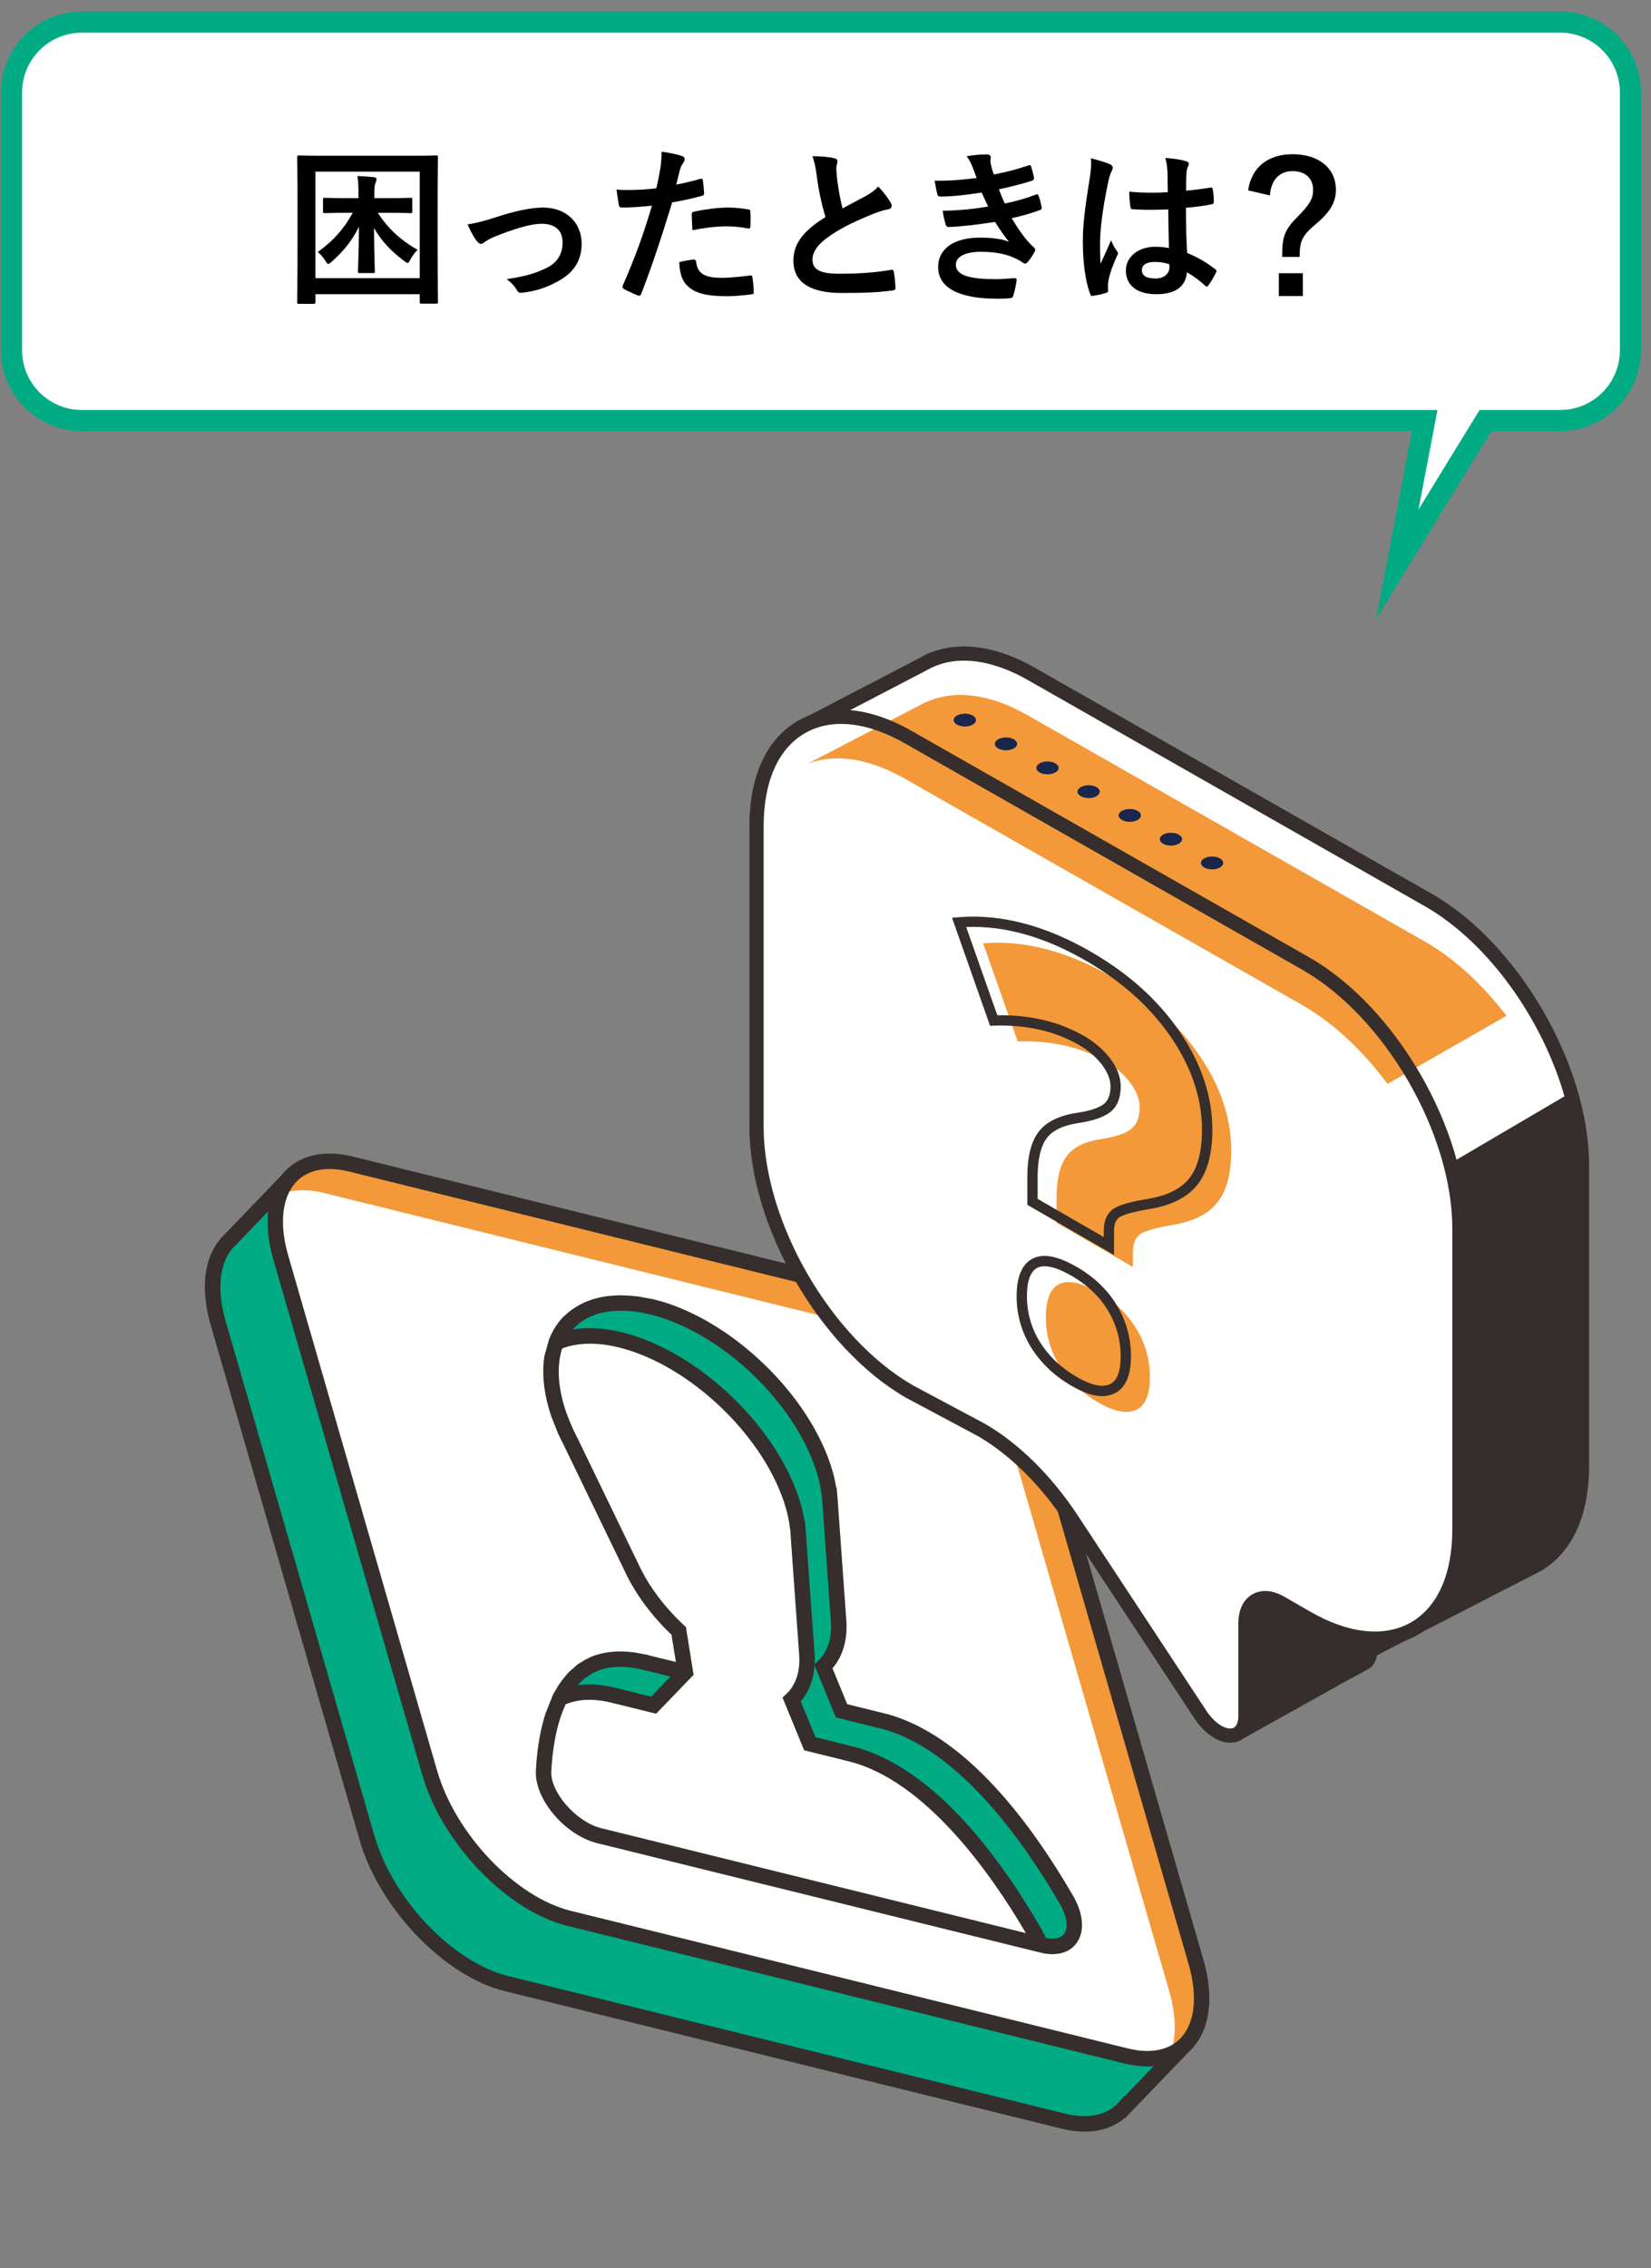 <?xml version="1.0" encoding="utf-8"?>
<!-- Generator: Adobe Illustrator 15.0.0, SVG Export Plug-In . SVG Version: 6.00 Build 0)  -->
<!DOCTYPE svg PUBLIC "-//W3C//DTD SVG 1.1//EN" "http://www.w3.org/Graphics/SVG/1.1/DTD/svg11.dtd">
<svg version="1.1" id="レイヤー_1" xmlns="http://www.w3.org/2000/svg" xmlns:xlink="http://www.w3.org/1999/xlink" x="0px"
	 y="0px" width="150px" height="206px" viewBox="0 0 150 206" enable-background="new 0 0 150 206" xml:space="preserve">
<rect x="0" y="0" width="150" height="206" fill="#808080" stroke="none"/>
<g>
	<g>
		<path fill="none" stroke="#00AB84" stroke-width="3.835" stroke-miterlimit="10" d="M141.739,2.968H7.438
			c-3.002,0-5.433,2.435-5.433,5.437v23.396c0,3.002,2.431,5.435,5.433,5.435h123.163l-1.725,9.041l5.548-9.041h7.315
			c3.003,0,5.436-2.433,5.436-5.435V8.405C147.175,5.403,144.742,2.968,141.739,2.968z"/>
		<path fill="#FFFFFF" d="M141.739,2.968H7.438c-3.002,0-5.433,2.435-5.433,5.437v23.396c0,3.002,2.431,5.435,5.433,5.435h123.163
			l-1.725,9.041l5.548-9.041h7.315c3.003,0,5.436-2.433,5.436-5.435V8.405C147.175,5.403,144.742,2.968,141.739,2.968z"/>
		<g>
			<path d="M27.169,27.594c-0.153,0-0.168-0.016-0.168-0.169c0-0.107,0.031-1.135,0.031-5.889v-3.051
				c0-3.037-0.031-4.11-0.031-4.202c0-0.153,0.015-0.168,0.168-0.168c0.107,0,0.613,0.031,2.04,0.031h8.373
				c1.441,0,1.932-0.031,2.04-0.031c0.153,0,0.169,0.015,0.169,0.168c0,0.092-0.031,1.166-0.031,3.681v3.558
				c0,4.754,0.031,5.797,0.031,5.889c0,0.153-0.016,0.168-0.169,0.168h-1.319c-0.153,0-0.168-0.015-0.168-0.168v-0.69h-9.477v0.705
				c0,0.153-0.016,0.169-0.169,0.169H27.169z M28.657,25.263h9.477v-9.676h-9.477V25.263z M31.509,19.328
				c-1.426,0-1.901,0.031-1.978,0.031c-0.169,0-0.184-0.016-0.184-0.169v-1.058c0-0.153,0.015-0.168,0.184-0.168
				c0.077,0,0.552,0.031,1.978,0.031h1.058v-0.169c0-0.889,0-1.211-0.092-1.84c0.537,0.016,0.997,0.062,1.503,0.107
				c0.153,0.016,0.23,0.107,0.23,0.184c0,0.123-0.046,0.199-0.092,0.337c-0.077,0.168-0.107,0.383-0.107,1.12v0.261h1.288
				c1.426,0,1.902-0.031,1.994-0.031c0.153,0,0.169,0.015,0.169,0.168v1.058c0,0.153-0.016,0.169-0.169,0.169
				c-0.092,0-0.567-0.031-1.994-0.031h-0.966c0.889,1.396,2.085,2.5,3.604,3.358c-0.245,0.261-0.46,0.537-0.628,0.843
				c-0.123,0.246-0.184,0.353-0.276,0.353c-0.077,0-0.168-0.077-0.337-0.2c-1.165-0.874-2.04-1.794-2.714-2.975
				c0.015,2.5,0.077,3.542,0.077,3.941c0,0.138-0.016,0.153-0.184,0.153h-1.196c-0.138,0-0.153-0.015-0.153-0.153
				c0-0.399,0.077-1.518,0.092-4.048C32,21.797,31.31,22.732,30.16,23.745c-0.168,0.153-0.26,0.23-0.337,0.23
				c-0.092,0-0.153-0.107-0.291-0.337c-0.184-0.307-0.43-0.552-0.66-0.751c1.411-1.012,2.377-2.101,3.174-3.558H31.509z"/>
			<path d="M44.871,19.788c1.886-0.629,3.374-0.936,4.478-0.936c2.085,0,3.496,1.365,3.496,3.282c0,1.564-0.736,2.653-2.193,3.435
				c-0.797,0.445-1.871,0.874-3.174,1.012c-0.276,0.046-0.399-0.015-0.506-0.215c-0.169-0.307-0.445-0.644-0.936-1.012
				c1.794-0.276,2.638-0.537,3.696-1.058c0.874-0.46,1.38-1.181,1.38-2.285c0-1.089-0.675-1.687-1.901-1.687
				c-1.058,0-2.668,0.521-4.34,1.196c-0.383,0.168-0.69,0.353-0.859,0.476c-0.123,0.107-0.214,0.153-0.307,0.153
				c-0.138,0-0.245-0.092-0.399-0.276c-0.353-0.444-0.583-0.981-0.828-1.487C43.246,20.264,43.997,20.064,44.871,19.788z"/>
			<path d="M63.616,16.246c0.168-0.046,0.23,0.031,0.246,0.153c0.046,0.337,0.092,0.782,0.107,1.104
				c0.016,0.199-0.03,0.245-0.23,0.291c-0.951,0.261-1.733,0.43-2.668,0.583c-1.043,3.404-1.825,5.75-2.807,8.296
				c-0.077,0.214-0.168,0.199-0.337,0.153c-0.153-0.062-0.905-0.384-1.227-0.567c-0.123-0.077-0.169-0.2-0.123-0.307
				c1.165-2.684,1.901-4.708,2.653-7.269c-0.89,0.092-1.963,0.168-2.684,0.168c-0.23,0-0.292-0.046-0.322-0.245
				c-0.061-0.322-0.138-0.844-0.214-1.396c0.322,0.046,0.506,0.046,1.135,0.046c0.767,0,1.595-0.046,2.484-0.153
				c0.153-0.613,0.276-1.288,0.384-1.917c0.061-0.46,0.092-0.92,0.092-1.411c0.813,0.123,1.441,0.23,1.932,0.429
				c0.123,0.046,0.169,0.153,0.169,0.246c0,0.061,0,0.138-0.077,0.245c-0.123,0.215-0.246,0.368-0.322,0.614
				c-0.153,0.552-0.261,1.073-0.368,1.457C62.036,16.66,62.864,16.46,63.616,16.246z M63.018,23.576c0.153,0,0.215,0.062,0.23,0.215
				c0.123,1.12,0.874,1.441,2.346,1.441c0.859,0,1.963-0.138,2.577-0.214c0.123-0.016,0.168,0.015,0.184,0.138
				c0.061,0.399,0.123,0.92,0.123,1.334c0.015,0.184,0,0.23-0.246,0.245c-0.521,0.077-1.518,0.169-2.085,0.169
				c-2.009,0-3.052-0.276-3.742-0.997c-0.491-0.491-0.66-1.211-0.69-2.101C62.189,23.683,62.818,23.576,63.018,23.576z
				 M62.849,19.512c0-0.215,0.046-0.261,0.276-0.307c0.966-0.2,2.101-0.353,2.99-0.353c0.598,0,1.258,0.062,1.794,0.153
				c0.214,0.031,0.261,0.046,0.261,0.23c0.031,0.383,0.031,0.812,0.015,1.227c0,0.261-0.077,0.322-0.292,0.276
				c-0.537-0.107-1.242-0.184-1.901-0.184c-0.92,0-2.085,0.153-3.083,0.353C62.88,20.371,62.849,19.819,62.849,19.512z"/>
			<path d="M75.812,14.375c0.184,0.046,0.276,0.123,0.276,0.245c0,0.215-0.107,0.43-0.107,0.644c0,0.307,0.046,0.675,0.077,1.028
				c0.138,1.073,0.292,1.84,0.491,2.637c0.767-0.414,1.319-0.705,2.178-1.166c0.444-0.26,0.812-0.521,1.058-0.828
				c0.491,0.506,0.889,1.042,1.119,1.441c0.062,0.092,0.107,0.214,0.107,0.322c0,0.153-0.092,0.276-0.307,0.307
				c-0.46,0.077-0.981,0.261-1.472,0.46c-1.319,0.537-2.545,1.104-3.604,1.794c-1.334,0.874-1.809,1.595-1.809,2.315
				c0,0.905,0.674,1.289,2.438,1.289c1.932,0,3.497-0.138,4.677-0.353c0.168-0.031,0.246,0,0.276,0.184
				c0.077,0.414,0.123,0.966,0.153,1.426c0.016,0.168-0.092,0.245-0.276,0.261c-1.396,0.184-2.622,0.23-4.57,0.23
				c-2.898,0-4.432-0.951-4.432-2.944c0-1.702,1.119-2.822,2.914-3.957c-0.368-1.181-0.644-2.561-0.797-3.742
				c-0.107-0.813-0.215-1.35-0.399-1.779C74.54,14.191,75.245,14.237,75.812,14.375z"/>
			<path d="M88.361,15.172c-0.138-0.337-0.276-0.644-0.537-0.981c0.613-0.107,1.242-0.169,1.855-0.169
				c0.215,0,0.337,0.123,0.337,0.276c0,0.092-0.031,0.199-0.031,0.291c0,0.138,0.031,0.292,0.062,0.46
				c0.107,0.398,0.153,0.537,0.245,0.797c1.196-0.23,2.04-0.46,3.128-0.813c0.138-0.061,0.215-0.046,0.261,0.077
				c0.092,0.292,0.2,0.721,0.261,1.027c0.031,0.154-0.077,0.246-0.184,0.276c-1.027,0.322-1.963,0.552-3.005,0.782
				c0.138,0.384,0.337,0.859,0.537,1.289c1.242-0.261,2.055-0.521,2.791-0.798c0.153-0.077,0.23-0.046,0.276,0.092
				c0.138,0.353,0.199,0.644,0.276,1.012c0.031,0.138,0.031,0.214-0.123,0.276c-0.767,0.292-1.733,0.567-2.591,0.751
				c0.659,1.104,1.257,1.963,2.009,2.653c0.153,0.138,0.153,0.199,0.077,0.368c-0.169,0.353-0.383,0.659-0.629,0.951
				c-0.092,0.107-0.153,0.153-0.245,0.153c-0.062,0-0.123-0.031-0.215-0.092c-0.246-0.2-0.552-0.337-0.905-0.491
				c-0.782-0.337-1.794-0.491-2.883-0.491c-1.442,0-2.285,0.445-2.285,1.166c0,0.997,1.304,1.319,3.65,1.319
				c0.567,0,1.135-0.062,1.687-0.092c0.154,0,0.2,0.077,0.184,0.199c-0.061,0.384-0.168,0.981-0.307,1.396
				c-0.046,0.153-0.107,0.215-0.322,0.23c-0.353,0.03-0.721,0.046-1.104,0.046c-3.527,0-5.398-0.997-5.398-2.883
				c0-1.641,1.411-2.668,3.803-2.668c1.12,0,2.024,0.123,2.638,0.383c-0.353-0.414-0.859-1.15-1.273-1.81
				c-1.58,0.245-3.082,0.429-4.202,0.46c-0.168,0-0.23-0.062-0.276-0.215c-0.092-0.307-0.23-0.828-0.276-1.257
				c1.534-0.031,2.761-0.153,4.125-0.383c-0.153-0.322-0.383-0.843-0.583-1.273c-1.411,0.215-2.545,0.353-3.726,0.368
				c-0.184,0-0.276-0.062-0.307-0.215c-0.046-0.168-0.153-0.736-0.245-1.227c1.503,0.015,2.729-0.107,3.818-0.246
				C88.606,15.816,88.514,15.556,88.361,15.172z"/>
			<path d="M100.864,14.927c0.169,0.092,0.23,0.184,0.23,0.307c0,0.107-0.046,0.215-0.107,0.337
				c-0.107,0.184-0.169,0.399-0.276,0.844c-0.506,2.315-0.767,4.462-0.767,5.582c0,0.613,0,1.319,0.046,1.963
				c0.307-0.706,0.629-1.365,0.951-2.132c0.215,0.491,0.337,0.706,0.537,0.966c0.061,0.077,0.092,0.138,0.092,0.214
				s-0.031,0.154-0.092,0.246c-0.537,1.211-0.721,1.886-0.782,2.331c-0.062,0.429-0.031,0.659-0.015,0.812
				c0.015,0.107-0.046,0.153-0.184,0.199c-0.292,0.107-0.736,0.2-1.15,0.261c-0.168,0.046-0.23,0.031-0.307-0.184
				c-0.429-1.089-0.659-2.914-0.659-4.677c0-1.472,0.123-2.699,0.628-5.812c0.077-0.537,0.169-1.196,0.107-1.81
				C99.729,14.528,100.558,14.773,100.864,14.927z M106.14,19.021c-1.042,0.031-2.116,0.061-3.159-0.016
				c-0.199,0-0.26-0.046-0.276-0.199c-0.061-0.368-0.107-0.92-0.107-1.396c1.15,0.107,2.346,0.123,3.497,0.046
				c0-0.552-0.015-1.042-0.015-1.61c-0.016-0.552-0.062-0.951-0.2-1.503c0.89,0.077,1.35,0.138,1.855,0.292
				c0.169,0.046,0.276,0.123,0.276,0.261c0,0.077-0.031,0.123-0.092,0.26c-0.061,0.138-0.107,0.337-0.123,0.537
				c-0.031,0.521-0.031,0.92-0.031,1.625c0.721-0.062,1.518-0.169,2.178-0.276c0.184-0.046,0.215,0.016,0.245,0.184
				c0.062,0.276,0.092,0.767,0.092,1.089c0,0.138-0.062,0.215-0.169,0.23c-0.552,0.138-1.564,0.261-2.361,0.322
				c0,1.717,0.031,2.791,0.107,4.11c0.905,0.368,1.687,0.797,2.545,1.472c0.138,0.092,0.153,0.138,0.077,0.307
				c-0.199,0.398-0.445,0.828-0.706,1.181c-0.046,0.062-0.092,0.092-0.138,0.092s-0.092-0.03-0.138-0.077
				c-0.475-0.444-0.981-0.828-1.656-1.227c-0.123,1.288-0.997,1.994-2.806,1.994c-1.764,0-2.745-0.828-2.745-2.147
				c0-1.257,1.135-2.162,2.684-2.162c0.399,0,0.859,0.046,1.227,0.123C106.17,21.353,106.155,20.233,106.14,19.021z M104.897,23.791
				c-0.721,0-1.15,0.261-1.15,0.736c0,0.475,0.337,0.767,1.242,0.767c0.767,0,1.257-0.445,1.257-0.997c0-0.107,0-0.184-0.015-0.307
				C105.741,23.836,105.327,23.791,104.897,23.791z"/>
			<path d="M113.398,17.289c0.291-2.055,1.763-3.282,4.033-3.282c2.393,0,3.941,1.273,3.941,3.236c0,1.073-0.46,1.963-1.825,3.113
				c-1.273,1.058-1.457,1.549-1.472,2.975h-1.58v-0.368c0-1.518,0.322-2.208,1.411-3.297c1.104-1.104,1.396-1.641,1.396-2.423
				c0-1.043-0.721-1.702-1.855-1.702c-1.211,0-1.979,0.812-2.07,2.208L113.398,17.289z M118.366,24.818v2.07h-2.177v-2.07H118.366z"
				/>
		</g>
	</g>
	<g>
		<g id="_x37__5_">
			<g id="XMLID_7061_">
				<path id="XMLID_7065_" fill="#00AB84" d="M102.197,191.363l0.008,0.008l5.402-5.62l-7.849-12.747l-10.308-35.647
					c-1.734-6.007-7.401-11.921-12.654-13.22l-36.9-9.114l-13.601-8.021l-5.336,5.544c-0.128,0.115-0.243,0.243-0.356,0.371
					l-0.086,0.09l0.004,0.004c-1.254,1.524-1.595,4.039-0.698,7.146l13.521,46.769c1.738,6.003,7.403,11.92,12.656,13.216
					l50.605,12.5C99.084,193.252,101.015,192.716,102.197,191.363z"/>
				<path id="XMLID_7062_" fill="#362E2C" d="M98.542,193.595c-0.664,0-1.368-0.09-2.104-0.272L45.83,180.826
					c-5.46-1.351-11.367-7.494-13.155-13.703l-13.528-46.766c-0.856-2.971-0.68-5.544,0.491-7.328l0.375-0.513l0,0
					c0.193-0.208,0.327-0.358,0.479-0.492l5.681-5.913l13.99,8.258l36.803,9.086c5.46,1.351,11.365,7.496,13.157,13.705
					l10.285,35.556l8.082,13.132l-6.258,6.509l-0.019-0.021C101.243,193.166,99.991,193.595,98.542,193.595z M21.076,113.437
					l-0.013,0.019c-1.149,1.403-1.358,3.773-0.565,6.512l13.523,46.766c1.669,5.776,7.119,11.488,12.146,12.73l50.605,12.497
					c2.108,0.521,3.844,0.144,4.895-1.06l0.474-0.544l0.035,0.033l4.55-4.734l-7.64-12.458L88.777,137.55
					c-1.669-5.783-7.119-11.49-12.15-12.732l-37.09-9.191l-13.122-7.745l-4.949,5.15c-0.143,0.134-0.241,0.239-0.335,0.348
					L21.076,113.437z"/>
			</g>
			<g id="XMLID_7055_">
				<path id="XMLID_7060_" fill="#F39939" d="M102.298,186.722l-50.605-12.493c-5.251-1.303-10.917-7.219-12.653-13.225
					l-13.527-46.765c-1.732-6.002,1.12-9.813,6.373-8.519l50.604,12.495c5.253,1.3,10.917,7.217,12.654,13.22l13.523,46.768
					C110.402,184.203,107.551,188.016,102.298,186.722z"/>
				<path id="XMLID_7059_" fill="#FFFFFF" d="M92.703,134.062c-1.736-5.999-7.397-11.916-12.651-13.214l-50.605-12.497
					c-1.577-0.389-2.929-0.31-4.014,0.138c-0.571,1.497-0.59,3.484,0.08,5.802l13.523,46.765
					c1.733,6.002,7.401,11.922,12.655,13.217l50.603,12.498c1.576,0.388,2.929,0.312,4.011-0.14c0.572-1.495,0.592-3.48-0.078-5.797
					L92.703,134.062z"/>
				<path id="XMLID_7056_" fill="#362E2C" d="M104.243,187.672c-0.666,0-1.374-0.09-2.115-0.271l-50.605-12.499
					c-5.46-1.347-11.362-7.494-13.159-13.702L24.843,114.43c-0.986-3.398-0.593-6.349,1.076-8.084
					c1.416-1.468,3.593-1.933,6.135-1.307l50.605,12.498c5.46,1.349,11.365,7.493,13.159,13.699l13.525,46.774
					c0.982,3.4,0.59,6.348-1.081,8.083C107.262,187.136,105.87,187.672,104.243,187.672z M102.468,186.039
					c2.03,0.502,3.73,0.176,4.781-0.915c1.315-1.37,1.585-3.821,0.744-6.725L94.47,131.625c-1.675-5.775-7.121-11.489-12.148-12.726
					L31.716,106.4c-2.035-0.5-3.733-0.176-4.782,0.919c-1.316,1.367-1.587,3.817-0.743,6.725l13.523,46.771
					c1.669,5.772,7.119,11.486,12.148,12.726L102.468,186.039z"/>
			</g>
			<path id="XMLID_7054_" fill="#FFFFFF" d="M96.902,172.574c-3.346-5.789-9.445-14.476-16.754-16.283
				c-1.404-0.346-2.623-0.643-3.69-0.909l-1.646-4.015c1.026-0.972,1.533-2.454,1.365-4.311l0,0l-0.746-10.397
				c-0.008-0.258-0.025-0.515-0.057-0.777l-0.014-0.208l-0.013-0.004c-0.08-0.599-0.195-1.218-0.388-1.872
				c-1.926-6.675-8.957-13.431-15.698-15.093c-6.74-1.665-10.641,2.395-8.712,9.063c0.183,0.632,0.425,1.263,0.693,1.888h-0.014
				l0.111,0.231c0.155,0.347,0.324,0.695,0.504,1.034l5.563,11.497l0,0c0.959,2.056,2.471,4.035,4.261,5.704l0.599,3.755
				c-1.062-0.263-2.263-0.563-3.649-0.9c-7.33-1.811-8.97,4.962-9.229,9.855c-0.12,2.253,2.443,5.238,5.061,5.879l19.742,4.878
				l0.858,0.214l19.676,4.853C97.336,177.308,98.439,175.231,96.902,172.574z"/>
			<g id="XMLID_7044_">
				<path id="XMLID_7053_" fill="#00AB84" d="M56.38,121.692c6.74,1.665,13.771,8.421,15.699,15.092
					c0.19,0.653,0.306,1.275,0.386,1.876l0.014,0.004l0.015,0.201c0.032,0.268,0.046,0.525,0.054,0.779l0.748,10.397h-0.002
					c0.169,1.857-0.337,3.342-1.367,4.309l1.648,4.018c1.072,0.262,2.289,0.561,3.689,0.911
					c7.313,1.805,13.413,10.492,16.758,16.277c0.206,0.358,0.354,0.706,0.469,1.039l0.234,0.056c2.613,0.645,3.714-1.43,2.178-4.089
					c-3.346-5.793-9.445-14.474-16.754-16.281c-1.404-0.345-2.623-0.643-3.688-0.915l-1.648-4.014
					c1.026-0.967,1.535-2.456,1.365-4.309h0.002l-0.748-10.393c-0.008-0.258-0.025-0.516-0.055-0.781l-0.016-0.207l-0.013-0.002
					c-0.08-0.601-0.195-1.221-0.385-1.874c-1.929-6.669-8.959-13.429-15.701-15.094c-4.406-1.083-7.584,0.278-8.727,3.212
					C52.063,121.24,54.046,121.115,56.38,121.692z"/>
				<g id="XMLID_7045_">
					<path id="XMLID_7052_" fill="#00AB84" d="M55.735,153.963c1.386,0.342,2.588,0.639,3.649,0.9l2.881-2.986
						c-0.046-0.043-3.568-0.86-3.614-0.904c-0.011-0.004-0.021-0.008-0.034-0.013c-4.144-1.02-6.467,0.702-7.757,3.273
						C52.116,153.632,53.698,153.461,55.735,153.963z"/>
					<path id="XMLID_7046_" fill="#362E2C" d="M97.51,172.208c-3.8-6.574-9.868-14.799-17.198-16.61l-3.34-0.823l-1.338-3.26
						c0.735-0.848,1.158-1.935,1.256-3.197c0.034-0.421,0.032-0.863-0.01-1.323l-0.746-10.374c-0.013-0.272-0.029-0.547-0.059-0.804
						l-0.042-0.461l-0.023-0.253l0,0l-0.002-0.014l-0.039-0.006c-0.084-0.521-0.197-1.016-0.335-1.495
						c-1.989-6.871-9.258-13.86-16.203-15.573c-0.236-0.061-0.465-0.083-0.697-0.129c-0.239-0.048-0.482-0.096-0.712-0.132
						c-0.226-0.031-0.442-0.044-0.66-0.067c-0.301-0.023-0.595-0.038-0.888-0.042c-0.146,0-0.295-0.004-0.439,0.004
						c-0.938,0.034-1.807,0.195-2.586,0.494c-0.015,0.004-0.029,0.011-0.048,0.019c-0.366,0.138-0.712,0.316-1.036,0.513
						c-0.057,0.034-0.109,0.067-0.161,0.105c-0.308,0.196-0.597,0.423-0.865,0.676c-0.021,0.025-0.048,0.042-0.071,0.065
						c-0.036,0.033-0.082,0.067-0.119,0.106c-0.553,0.576-0.963,1.26-1.263,2.014c-0.002,0.004-0.002,0.009-0.004,0.009
						l-0.417,1.491l0,0c-0.231,1.428-0.101,3.054,0.41,4.824c0.069,0.228,0.142,0.467,0.228,0.716l0,0l0.597,1.497
						c0.161,0.358,0.333,0.714,0.513,1.051l5.557,11.486c0.95,2.027,2.414,4.016,4.239,5.754l0.396,2.466
						c-0.218-0.054-0.46-0.115-0.764-0.185c-0.693-0.165-1.392-0.334-1.656-0.406l-0.199-0.059
						c-0.167-0.043-0.325-0.054-0.488-0.092c-0.209-0.04-0.417-0.08-0.62-0.111c-0.196-0.027-0.387-0.048-0.578-0.067
						c-0.28-0.025-0.557-0.033-0.827-0.033c-0.169,0.002-0.339,0.008-0.504,0.025c-0.255,0.019-0.504,0.048-0.75,0.09
						c-0.124,0.023-0.247,0.048-0.371,0.08c-0.312,0.071-0.616,0.166-0.906,0.282c-0.09,0.036-0.174,0.084-0.26,0.126
						c-0.227,0.104-0.444,0.222-0.653,0.36c-0.099,0.058-0.199,0.117-0.293,0.184c-0.029,0.025-0.067,0.043-0.101,0.067
						c-0.078,0.057-0.136,0.136-0.211,0.194c-0.224,0.183-0.448,0.375-0.651,0.591c-0.098,0.108-0.188,0.224-0.283,0.339
						c-0.176,0.22-0.352,0.439-0.513,0.685c-0.083,0.125-0.155,0.266-0.234,0.399c-0.1,0.172-0.213,0.327-0.305,0.513l-0.681,1.717
						l0,0c-0.548,1.719-0.79,3.568-0.869,5.163c-0.141,2.599,2.627,5.869,5.588,6.604l40.277,9.941
						c0.377,0.094,0.735,0.136,1.072,0.136c0.917,0,1.68-0.333,2.163-0.978c0.387-0.513,0.555-1.177,0.508-1.912
						C98.249,173.851,97.989,173.037,97.51,172.208z M52.059,120.721c0.138-0.155,0.293-0.295,0.452-0.434
						c0.052-0.038,0.099-0.085,0.151-0.129c0.142-0.111,0.299-0.205,0.456-0.304c0.08-0.045,0.16-0.1,0.241-0.146
						c0.136-0.069,0.284-0.13,0.429-0.188c0.124-0.048,0.237-0.105,0.358-0.145c0.115-0.042,0.237-0.067,0.354-0.101
						c0.174-0.044,0.344-0.092,0.525-0.129c0.059-0.006,0.122-0.011,0.183-0.02c1.141-0.176,2.45-0.094,3.884,0.26
						c6.515,1.609,13.331,8.163,15.194,14.605c0.159,0.561,0.28,1.143,0.362,1.771l0.031,0.199c0.027,0.245,0.04,0.487,0.05,0.745
						l0.747,10.412c0.036,0.396,0.038,0.775,0.008,1.133c-0.094,1.074-0.483,1.956-1.158,2.592l-0.308,0.291
						c0.019-0.366,0.01-0.749-0.025-1.145l-0.745-10.366c-0.01-0.272-0.027-0.551-0.057-0.805l-0.067-0.73l-0.038-0.006
						c-0.086-0.527-0.199-1.018-0.335-1.495c-1.991-6.876-9.256-13.865-16.203-15.577c-1.625-0.4-3.153-0.488-4.507-0.269
						C52.049,120.736,52.053,120.728,52.059,120.721z M74.01,151.271l1.932,4.707l4.035,0.996
						c7.207,1.782,13.314,10.758,16.318,15.948c0.323,0.565,0.526,1.105,0.584,1.581c0.065,0.467-0.006,0.865-0.211,1.144
						c-0.297,0.395-0.877,0.515-1.652,0.35c-0.109-0.269-0.238-0.53-0.389-0.788c-3.8-6.583-9.868-14.803-17.198-16.607
						l-3.337-0.831l-1.342-3.26C73.493,153.649,73.921,152.55,74.01,151.271z M53.238,152.355c0.038-0.027,0.071-0.052,0.104-0.075
						c0.18-0.127,0.367-0.247,0.559-0.345c0.031-0.015,0.061-0.032,0.09-0.044c0.211-0.103,0.431-0.193,0.664-0.266
						c0.015-0.004,0.031-0.01,0.046-0.015c0.249-0.073,0.502-0.127,0.766-0.169c0.008,0,0.019,0,0.025,0
						c0.271-0.042,0.553-0.059,0.841-0.059c0.009,0,0.015,0,0.026,0c0.646,0,1.344,0.092,2.089,0.277l2.464,0.607l-1.752,1.822
						l-3.258-0.806c-0.844-0.207-1.646-0.312-2.404-0.312c-0.339,0-0.668,0.023-0.992,0.061
						C52.731,152.78,52.972,152.554,53.238,152.355z M50.087,160.87c0.1-1.918,0.436-4.221,1.306-6.086
						c1.16-0.483,2.557-0.542,4.173-0.142l4.045,0.999l2.877-2.984l0,0l0.527-0.542l-0.095-0.587l0,0l-0.599-3.758l-0.178-0.163
						c-1.782-1.658-3.203-3.553-4.108-5.494l-5.573-11.515c-0.155-0.297-0.3-0.597-0.442-0.902l-0.134-0.314
						c-0.293-0.679-0.507-1.265-0.664-1.807c-0.567-1.97-0.603-3.706-0.149-5.108c1.407-0.534,3.168-0.576,5.138-0.097
						c6.514,1.612,13.331,8.166,15.192,14.608c0.161,0.55,0.278,1.134,0.362,1.769l0.029,0.201c0.03,0.245,0.044,0.483,0.053,0.745
						l0.747,10.412c0.145,1.595-0.251,2.894-1.149,3.735l-0.35,0.333l1.964,4.79l4.031,0.997
						c7.058,1.74,13.054,10.375,16.115,15.604l-38.591-9.531C52.356,165.474,49.986,162.771,50.087,160.87z"/>
				</g>
			</g>
		</g>
		<g id="XMLID_7006_">
			<g id="XMLID_7027_">
				<g id="XMLID_7028_">
					<g id="XMLID_7042_">
						<path id="XMLID_7043_" fill="#FFFFFF" d="M72.412,66.276l11.425-5.94c0.098-0.063,0.203-0.118,0.31-0.17l0.316-0.174
							l0.019,0.015c2.46-1.139,5.708-0.833,9.277,1.231l36.085,20.54c7.668,4.43,13.883,15.2,13.883,24.057v27.302
							c0,4.378-1.518,7.462-3.984,8.934v0.008l-0.042,0.021c-0.04,0.021-0.079,0.04-0.117,0.065l-15.058,7.738
							c-0.094,0.639-0.226,0.988-0.634,1.175l-0.141,0.09l-0.029,0.017c-1.791,0.97-2.425,1.317-2.425,1.317l-8.601,4.803
							c0,0-6.512-20.792-6.512-21.115c0-0.322,4.757-5.981,4.757-5.981l9.541,10.479l-7.42-11.258
							c-2.317-3.52-5.213-6.382-8.207-8.113l-17.378-10.027c-7.669-4.437-3.049-8.658-3.049-17.514V73.533L72.412,66.276z"/>
					</g>
					<g id="XMLID_7037_">
						<g id="XMLID_7040_">
							<polygon id="XMLID_7041_" fill="#362E2C" points="75.087,67.141 73.729,66.318 73.909,66.228 							"/>
						</g>
						<g id="XMLID_7038_">
							<path id="XMLID_7039_" fill="#362E2C" d="M85.075,93.775c0,8.64-4.754,12.633,2.728,16.95l17.378,10.036
								c3.061,1.769,6.059,4.723,8.425,8.314l7.418,11.258l-1.02,0.787l-9.042-9.933c-1.817,2.169-3.649,4.431-4.094,5.085
								c0.457,1.655,3.812,12.431,6.208,20.081l0.199-0.106v-9.732l2.127-1.639l6.325,3.542l2.856,0.729l6.017-3.091l1.991-4.214
								l0.306-29.509l-1.286-6.581l10.526-6.183c-1.984-6.962-6.884-13.923-12.618-17.229L93.439,61.793
								c-3.237-1.865-6.321-2.292-8.689-1.202l-0.354,0.17c-0.079,0.042-0.155,0.082-0.262,0.145l-10.226,5.322l-1.123-0.873
								l10.718-5.572c0.094-0.058,0.19-0.106,0.334-0.184l0.704-0.362l0.034,0.027c2.692-1.074,6.053-0.582,9.506,1.416
								l36.081,20.541c7.839,4.523,14.214,15.569,14.214,24.614v27.302c0,4.311-1.428,7.606-4.029,9.317l-0.344,0.218l-0.084,0.04
								l-0.042,0.025l-0.061,0.029l-14.706,7.564c-0.109,0.525-0.312,1.041-0.872,1.29l-0.418,0.238
								c-1.367,0.75-1.943,1.057-2.215,1.189l0.004,0.015l-9.087,5.077l-0.441-0.641c-6.545-20.886-6.545-21.184-6.545-21.31
								c0-0.276,0-0.559,4.912-6.396l0.469-0.563l4.493,4.935l-2.881-4.38c-2.259-3.432-5.101-6.237-7.996-7.908l-17.378-10.031
								c-7.836-4.531-3.371-9.022-3.371-18.071V73.901l-8.698-6.761l9.987,6.032V93.775z"/>
						</g>
					</g>
					<g id="XMLID_7035_">
						<path id="XMLID_7036_" fill="#FFFFFF" d="M82.621,67.004l36.081,20.54c7.669,4.43,13.89,15.202,13.89,24.059v27.298
							c0,8.861-6.22,12.451-13.89,8.021l-2.31-1.332c-1.79-1.035-3.243-0.201-3.243,1.865v8.383c0,2.439-2.448,2.37-4.089-0.115
							l-11.687-17.747c-2.322-3.521-5.22-6.383-8.214-8.115l-6.539-3.484c-7.669-4.426-13.886-15.196-13.886-24.057V75.023
							C68.735,66.163,74.952,62.572,82.621,67.004z"/>
					</g>
					<g id="XMLID_7033_">
						<path id="XMLID_7034_" fill="#F39939" d="M82.286,70.765c-3.394-1.956-6.499-2.341-8.913-1.397l10.753-5.609l0.021,0.015
							c2.46-1.139,5.706-0.837,9.282,1.223l36.075,20.543c2.714,1.564,5.231,3.928,7.368,6.715L126.06,98.44
							c-2.201-2.967-4.847-5.483-7.692-7.131L82.286,70.765z"/>
					</g>
					<g id="XMLID_7029_">
						<path id="XMLID_7030_" fill="#362E2C" d="M108.526,156.08l-11.697-17.749c-2.253-3.427-5.092-6.235-7.99-7.908l-6.539-3.486
							c-7.837-4.525-14.214-15.565-14.214-24.616V75.023c0-4.524,1.562-7.917,4.391-9.549c2.837-1.639,6.551-1.29,10.468,0.974
							l36.08,20.542c7.838,4.522,14.212,15.562,14.212,24.614v27.298c0,4.526-1.562,7.916-4.393,9.556
							c-2.831,1.629-6.545,1.284-10.46-0.976l-2.318-1.338c-0.646-0.369-1.248-0.455-1.643-0.226
							c-0.396,0.23-0.626,0.79-0.626,1.539v8.383c0,1.204-0.536,2.077-1.442,2.347c-0.188,0.061-0.381,0.086-0.584,0.086
							C110.673,158.272,109.434,157.456,108.526,156.08z M116.713,145.027l2.312,1.333c3.5,2.024,6.758,2.366,9.181,0.978
							c2.414-1.399,3.743-4.391,3.743-8.438v-27.298c0-8.639-6.086-19.181-13.565-23.494L82.301,67.563
							c-3.505-2.022-6.761-2.368-9.175-0.973c-2.416,1.392-3.746,4.391-3.746,8.433v27.298c0,8.639,6.08,19.178,13.565,23.498
							l6.539,3.488c3.067,1.77,6.059,4.724,8.425,8.314l11.691,17.745c0.821,1.251,1.84,1.75,2.387,1.587
							c0.452-0.134,0.521-0.754,0.521-1.114v-8.383c0-1.237,0.448-2.179,1.267-2.655c0.354-0.203,0.748-0.306,1.17-0.306
							C115.503,144.495,116.102,144.673,116.713,145.027z"/>
					</g>
				</g>
			</g>
			<g id="XMLID_7019_">
				<path id="XMLID_7026_" fill="#1A264B" d="M110.834,77.961c0.398,0.229,0.398,0.595,0,0.825c-0.394,0.228-1.035,0.228-1.432,0
					c-0.389-0.23-0.389-0.597,0-0.825C109.799,77.733,110.44,77.733,110.834,77.961z"/>
				<path id="XMLID_7025_" fill="#1A264B" d="M107.099,75.803c0.394,0.228,0.394,0.597,0,0.825c-0.396,0.226-1.037,0.226-1.433,0
					c-0.394-0.228-0.394-0.597,0-0.825C106.062,75.577,106.703,75.577,107.099,75.803z"/>
				<path id="XMLID_7024_" fill="#1A264B" d="M103.359,73.644c0.396,0.229,0.396,0.597,0,0.825c-0.394,0.229-1.034,0.229-1.432,0
					c-0.392-0.228-0.392-0.597,0-0.825C102.325,73.416,102.966,73.416,103.359,73.644z"/>
				<path id="XMLID_7023_" fill="#1A264B" d="M99.622,71.487c0.392,0.228,0.392,0.595,0,0.823c-0.396,0.229-1.035,0.229-1.43,0
					c-0.397-0.228-0.397-0.595,0-0.823C98.587,71.259,99.226,71.259,99.622,71.487z"/>
				<path id="XMLID_7022_" fill="#1A264B" d="M95.881,69.327c0.398,0.228,0.398,0.597,0,0.827c-0.392,0.226-1.032,0.226-1.428,0
					c-0.398-0.23-0.398-0.599,0-0.827C94.849,69.099,95.489,69.099,95.881,69.327z"/>
				<path id="XMLID_7021_" fill="#1A264B" d="M92.112,67.149c0.396,0.222,0.396,0.597,0,0.823c-0.392,0.226-1.036,0.226-1.432,0
					c-0.391-0.227-0.391-0.601,0-0.823C91.076,66.915,91.72,66.915,92.112,67.149z"/>
				<path id="XMLID_7020_" fill="#1A264B" d="M88.375,64.986c0.396,0.23,0.396,0.597,0,0.825c-0.396,0.228-1.037,0.228-1.432,0
					c-0.396-0.229-0.396-0.595,0-0.825C87.338,64.76,87.979,64.76,88.375,64.986z"/>
			</g>
			<g id="XMLID_7007_">
				<g id="XMLID_7008_">
					<g id="XMLID_7015_">
						<path id="XMLID_7016_" fill="#F39939" d="M95.992,111.057v-2.241c0-1.708,0.301-2.975,0.904-3.797
							c0.601-0.83,1.673-1.355,3.209-1.579c1.223-0.184,2.098-0.479,2.634-0.884c0.536-0.406,0.804-1.067,0.804-1.993
							c0-0.729-0.287-1.472-0.861-2.232c-0.569-0.756-1.316-1.397-2.238-1.931c-2.276-1.313-4.937-1.919-7.979-1.815l-3.143-8.915
							c3.75-0.302,7.669,0.724,11.754,3.082c3.363,1.941,5.999,4.315,7.914,7.129c1.914,2.81,2.871,5.682,2.871,8.624
							c0,2.104-0.429,3.683-1.277,4.732c-0.85,1.051-2.212,1.721-4.081,2.018c-1.583,0.268-2.573,0.563-2.971,0.879
							c-0.399,0.321-0.603,0.85-0.603,1.602v1.332L95.992,111.057z M95.02,119.635c0-1.6,0.4-2.607,1.208-3.011
							c0.808-0.404,1.994-0.155,3.562,0.751c1.51,0.873,2.663,1.977,3.471,3.323c0.8,1.344,1.21,2.805,1.21,4.391
							c0,1.583-0.421,2.569-1.258,2.956c-0.835,0.385-1.977,0.167-3.423-0.672c-1.493-0.861-2.663-1.966-3.507-3.312
							C95.443,122.71,95.02,121.234,95.02,119.635z"/>
					</g>
					<g id="XMLID_7009_">
						<path id="XMLID_7010_" fill="#362E2C" d="M100.135,126.797c-0.785,0-1.698-0.305-2.762-0.925
							c-1.56-0.892-2.792-2.064-3.675-3.467c-0.881-1.417-1.335-2.994-1.335-4.675c0-1.784,0.496-2.938,1.47-3.428
							c0.963-0.486,2.271-0.236,4.007,0.767c1.566,0.906,2.793,2.081,3.635,3.486c0.848,1.409,1.277,2.969,1.277,4.633
							c0,1.773-0.515,2.91-1.526,3.377C100.895,126.719,100.528,126.797,100.135,126.797z M94.9,115.001
							c-0.253,0-0.464,0.048-0.646,0.138c-0.632,0.318-0.953,1.187-0.953,2.59c0,1.501,0.406,2.91,1.193,4.175
							c0.802,1.274,1.922,2.338,3.346,3.159c1.3,0.751,2.303,0.967,2.994,0.653c0.651-0.302,0.982-1.154,0.982-2.529
							c0-1.491-0.385-2.892-1.146-4.151c-0.76-1.271-1.872-2.334-3.297-3.158C96.364,115.298,95.527,115.001,94.9,115.001z
							 M101.213,113.976l-7.876-4.552v-2.517c0-1.821,0.324-3.155,0.995-4.072c0.674-0.927,1.863-1.52,3.519-1.767
							c1.137-0.17,1.949-0.431,2.417-0.789c0.417-0.314,0.624-0.842,0.624-1.617c0-0.626-0.261-1.279-0.766-1.951
							c-0.532-0.706-1.239-1.312-2.102-1.809c-2.186-1.263-4.79-1.855-7.728-1.752l-0.344,0.015l-3.457-9.815L87.1,83.3
							c3.825-0.312,7.876,0.743,12.024,3.145c3.407,1.966,6.125,4.407,8.063,7.27c1.966,2.873,2.961,5.866,2.961,8.888
							c0,2.205-0.469,3.896-1.384,5.027c-0.925,1.137-2.393,1.872-4.372,2.182c-1.962,0.335-2.571,0.634-2.755,0.785
							c-0.281,0.227-0.423,0.639-0.423,1.233V113.976z M94.272,108.881l6.007,3.467v-0.52c0-0.894,0.258-1.558,0.773-1.966
							c0.299-0.235,0.953-0.595,3.185-0.974c1.75-0.276,3.029-0.897,3.795-1.853c0.781-0.955,1.173-2.448,1.173-4.435
							c0-2.833-0.94-5.642-2.791-8.365c-1.863-2.736-4.47-5.087-7.759-6.984c-3.754-2.171-7.389-3.197-10.871-3.059l2.825,8.013
							c2.977-0.04,5.628,0.582,7.885,1.884c0.969,0.559,1.765,1.252,2.374,2.052c0.635,0.837,0.953,1.686,0.953,2.519
							c0,1.074-0.331,1.87-0.986,2.366c-0.603,0.452-1.535,0.771-2.848,0.967c-1.398,0.208-2.375,0.679-2.902,1.393
							c-0.536,0.737-0.812,1.928-0.812,3.52V108.881z"/>
					</g>
				</g>
			</g>
		</g>
	</g>
</g>
</svg>
